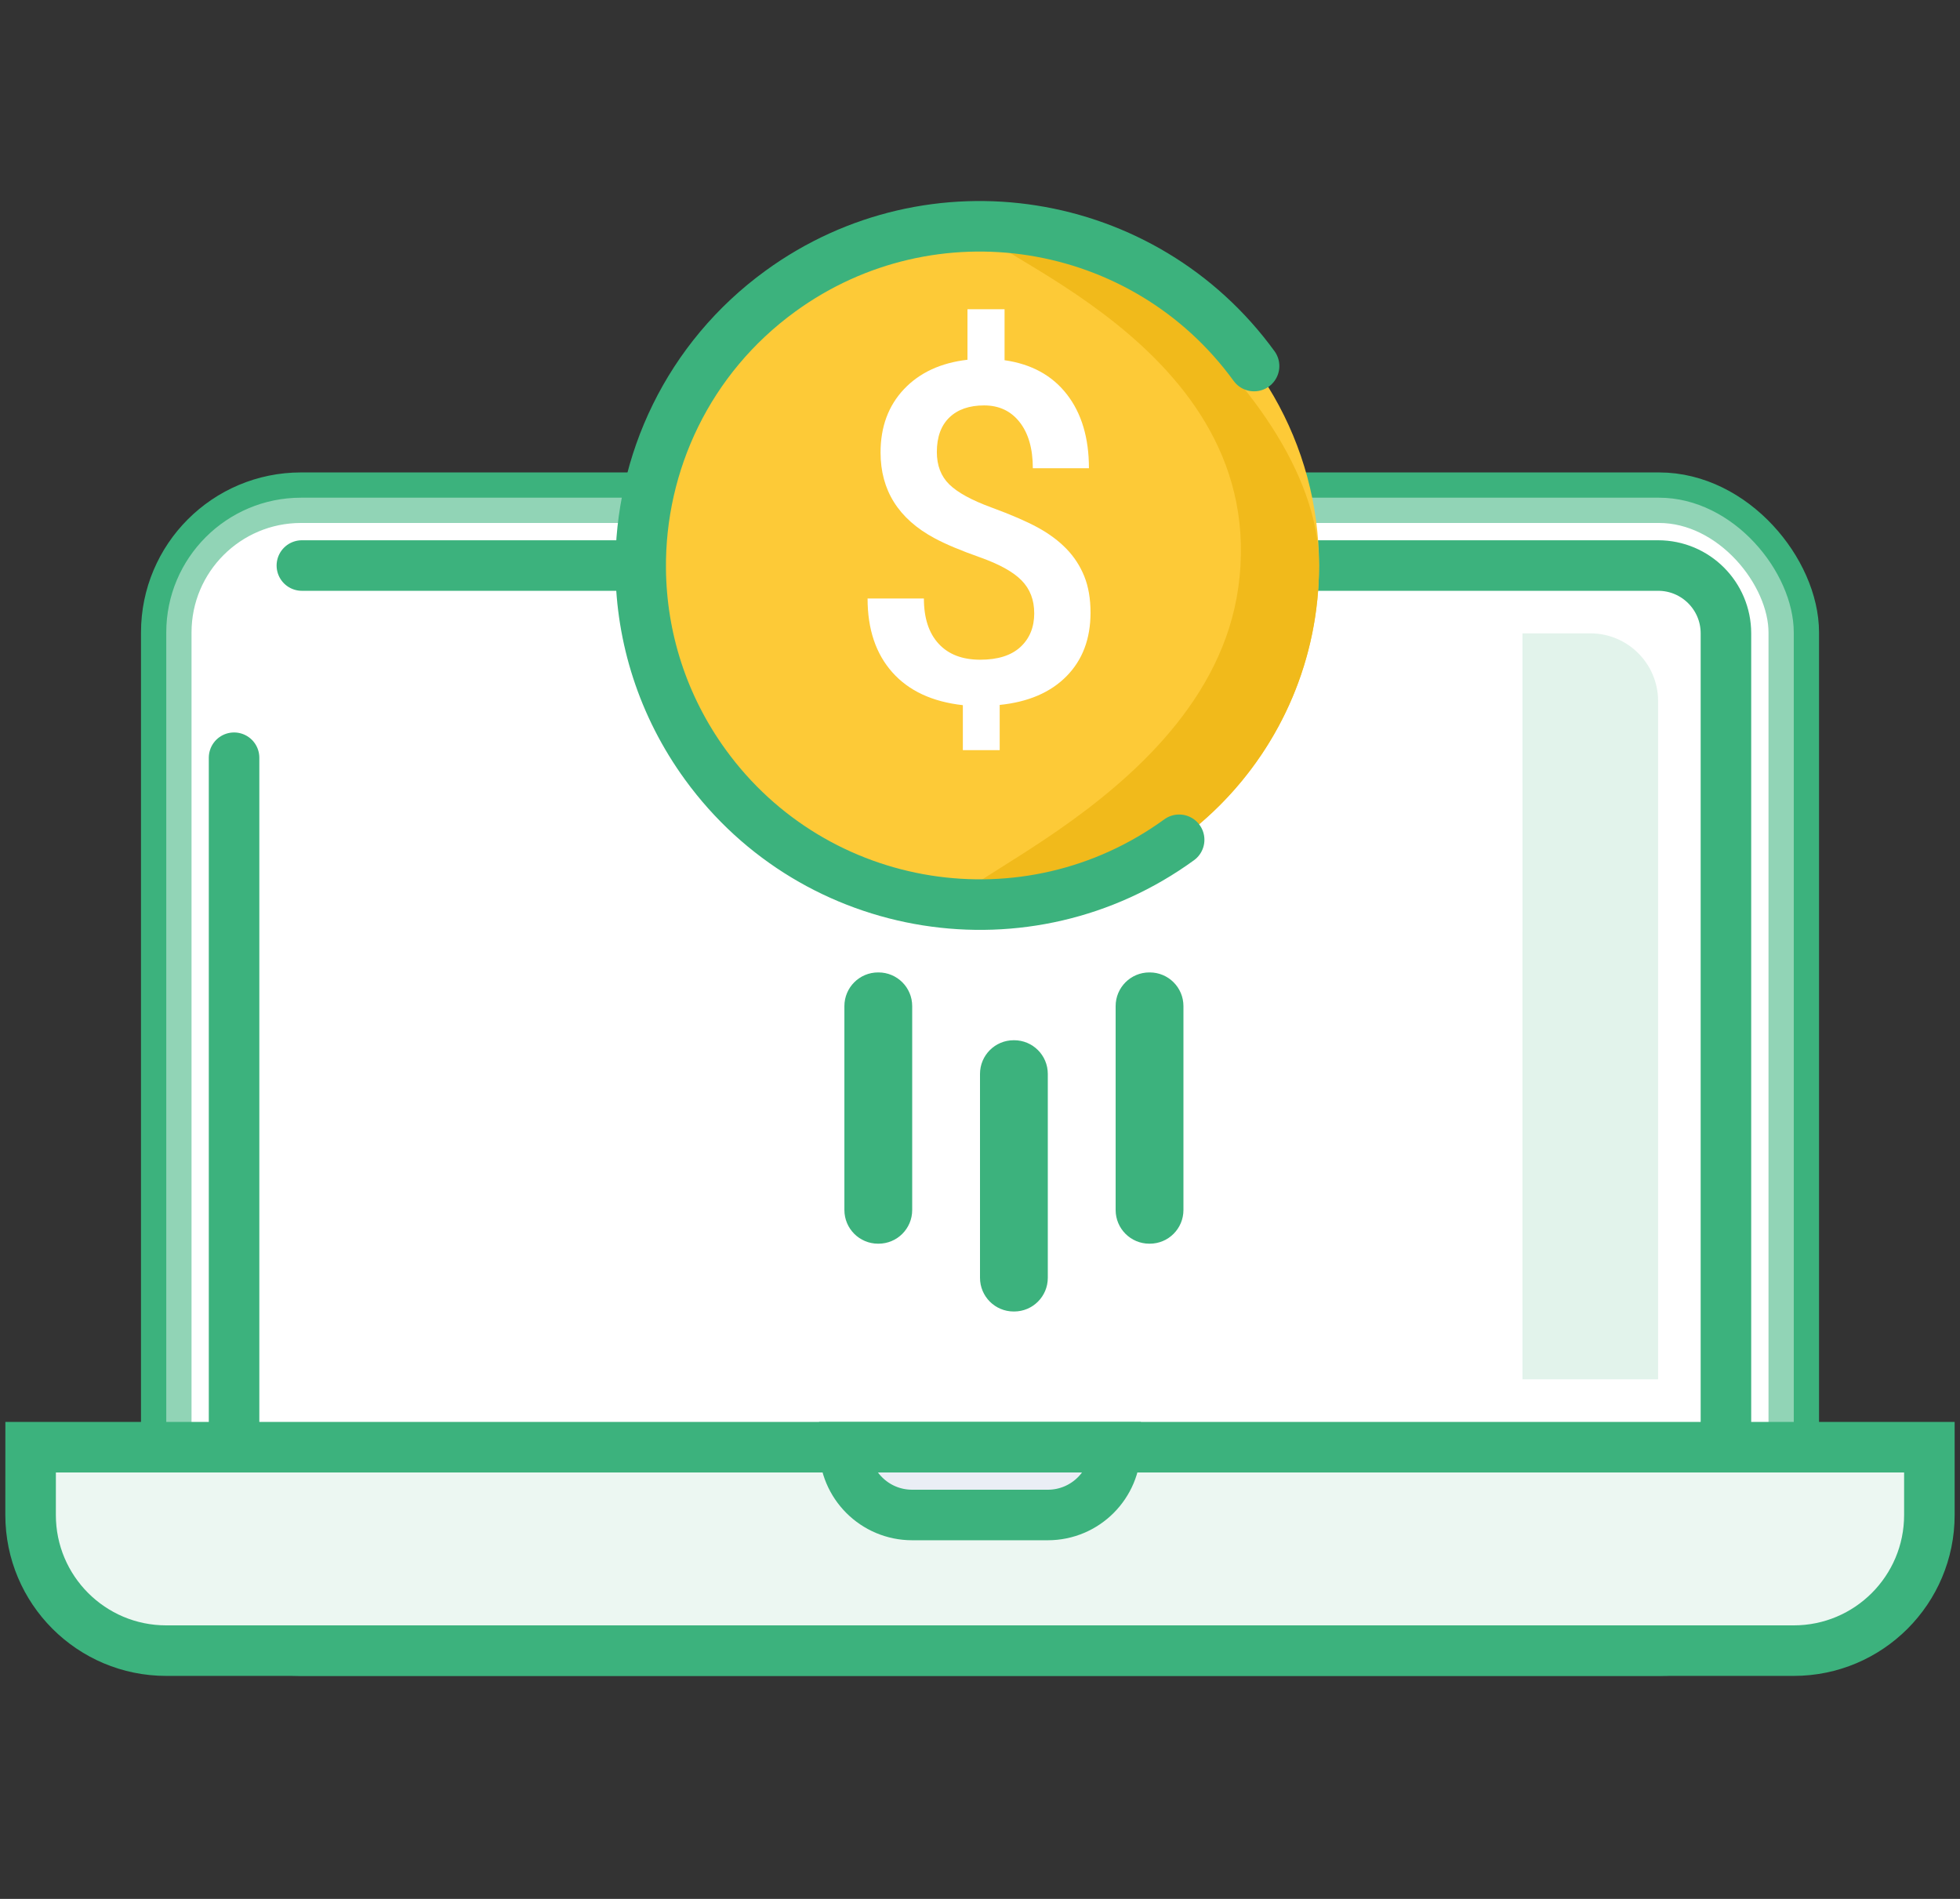 <svg height="62" viewBox="0 0 64 62" width="64" xmlns="http://www.w3.org/2000/svg" xmlns:xlink="http://www.w3.org/1999/xlink"><rect x="0" y="0" width="64" height="62" fill="#333333" stroke="none"/><defs><path id="a" d="m0 28.786h62v2.214c0 2.446-1.983 4.429-4.429 4.429h-53.143c-2.446 0-4.429-1.983-4.429-4.429z"/></defs><g fill="none" fill-rule="evenodd" transform="translate(1 3)"><rect fill="#fff" fill-rule="nonzero" height="37.643" rx="4.4" stroke="#3cb27d" stroke-width="1.65" width="53.143" x="4.429" y="13.25"/><rect fill="#fff" fill-rule="nonzero" height="37.643" opacity=".437" rx="4.4" width="53.143" x="4.429" y="13.25"/><g transform="translate(0 15.465)"><path d="m8.857 0h44.286c1.223 0 2.214.991 2.214 2.214v28.786c0 1.223-.991 2.214-2.214 2.214h-44.286c-1.223 0-2.214-.991-2.214-2.214v-14.085-7.192-3.448" stroke="#3cb27d" stroke-linecap="round" stroke-width="1.65"/><g fill-rule="nonzero"><g><use fill="#fff" xlink:href="#a"/><use fill="#3cb27d" fill-opacity=".1" stroke="#3cb27d" stroke-width="1.65" xlink:href="#a"/></g><path d="m26.571 28.786h8.857c0 1.223-.991 2.214-2.214 2.214h-4.429c-1.223 0-2.214-.991-2.214-2.214z" fill="#eaeef5" stroke="#3cb27d" stroke-width="1.65"/></g></g><g fill-rule="nonzero"><path d="m48.714 17.679h2.214c1.223 0 2.214.991 2.214 2.214v22.143h-4.429z" fill="#3cb27d" fill-opacity=".15"/><circle cx="31" cy="15.465" fill="#fdca37" r="11.071"/><path d="m31 26.536c6.115 0 11.071-4.957 11.071-11.071 0-6.115-9.828-12.744-11.071-11.071-.546.734 9.55 3.777 8.434 11.789-1.023 7.338-11.864 10.354-8.434 10.354z" fill="#f1ba1b"/></g><path d="m31 26.536c6.115 0 11.071-4.957 11.071-11.071 0-3.725-1.84-7.021-4.661-9.028-1.809-1.287-4.022-2.044-6.411-2.044-6.115 0-11.071 4.957-11.071 11.071" stroke="#3cb27d" stroke-linecap="round" stroke-width="1.65" transform="matrix(-.588 -.809 .809 -.588 36.71 49.634)"/><path d="m32.77 17.017c0-.429-.136-.783-.409-1.063-.272-.28-.727-.532-1.362-.757-.636-.225-1.13-.433-1.483-.624-1.176-.631-1.763-1.564-1.763-2.8 0-.838.255-1.526.764-2.066.51-.54 1.201-.86 2.074-.961v-1.65h1.211v1.665c.878.126 1.557.498 2.036 1.116.479.618.719 1.422.719 2.411h-1.832c0-.636-.143-1.137-.428-1.502s-.672-.549-1.162-.549c-.484 0-.863.131-1.135.394-.272.262-.409.638-.409 1.128 0 .439.135.791.405 1.056.27.265.728.516 1.374.753.646.237 1.153.457 1.521.658.368.202.679.433.931.693.252.26.447.559.583.897.136.338.204.734.204 1.188 0 .853-.261 1.544-.783 2.074-.522.53-1.25.843-2.183.938v1.476h-1.203v-1.468c-.999-.111-1.767-.469-2.305-1.075s-.806-1.408-.806-2.407h1.839c0 .636.16 1.128.481 1.476.32.348.773.522 1.359.522.575 0 1.013-.139 1.313-.416.3-.278.45-.646.45-1.105z" fill="#fff" fill-rule="nonzero"/><path d="m5.543 2.214c.608 0 1.1.492 1.1 1.1v6.657c0 .608-.492 1.1-1.1 1.1h-.014c-.608 0-1.1-.492-1.1-1.1v-6.657c0-.608.492-1.1 1.1-1.1zm4.429-2.214c.608 0 1.1.492 1.1 1.1v6.657c0 .608-.492 1.1-1.1 1.1h-.014c-.608 0-1.1-.492-1.1-1.1v-6.657c0-.608.492-1.1 1.1-1.1zm-8.857 0c.608 0 1.1.492 1.1 1.1v6.657c0 .608-.492 1.1-1.1 1.1h-.014c-.608 0-1.1-.492-1.1-1.1v-6.657c0-.608.492-1.1 1.1-1.1z" fill="#3cb27d" fill-rule="nonzero" transform="translate(26.571 28.75)"/></g></svg>